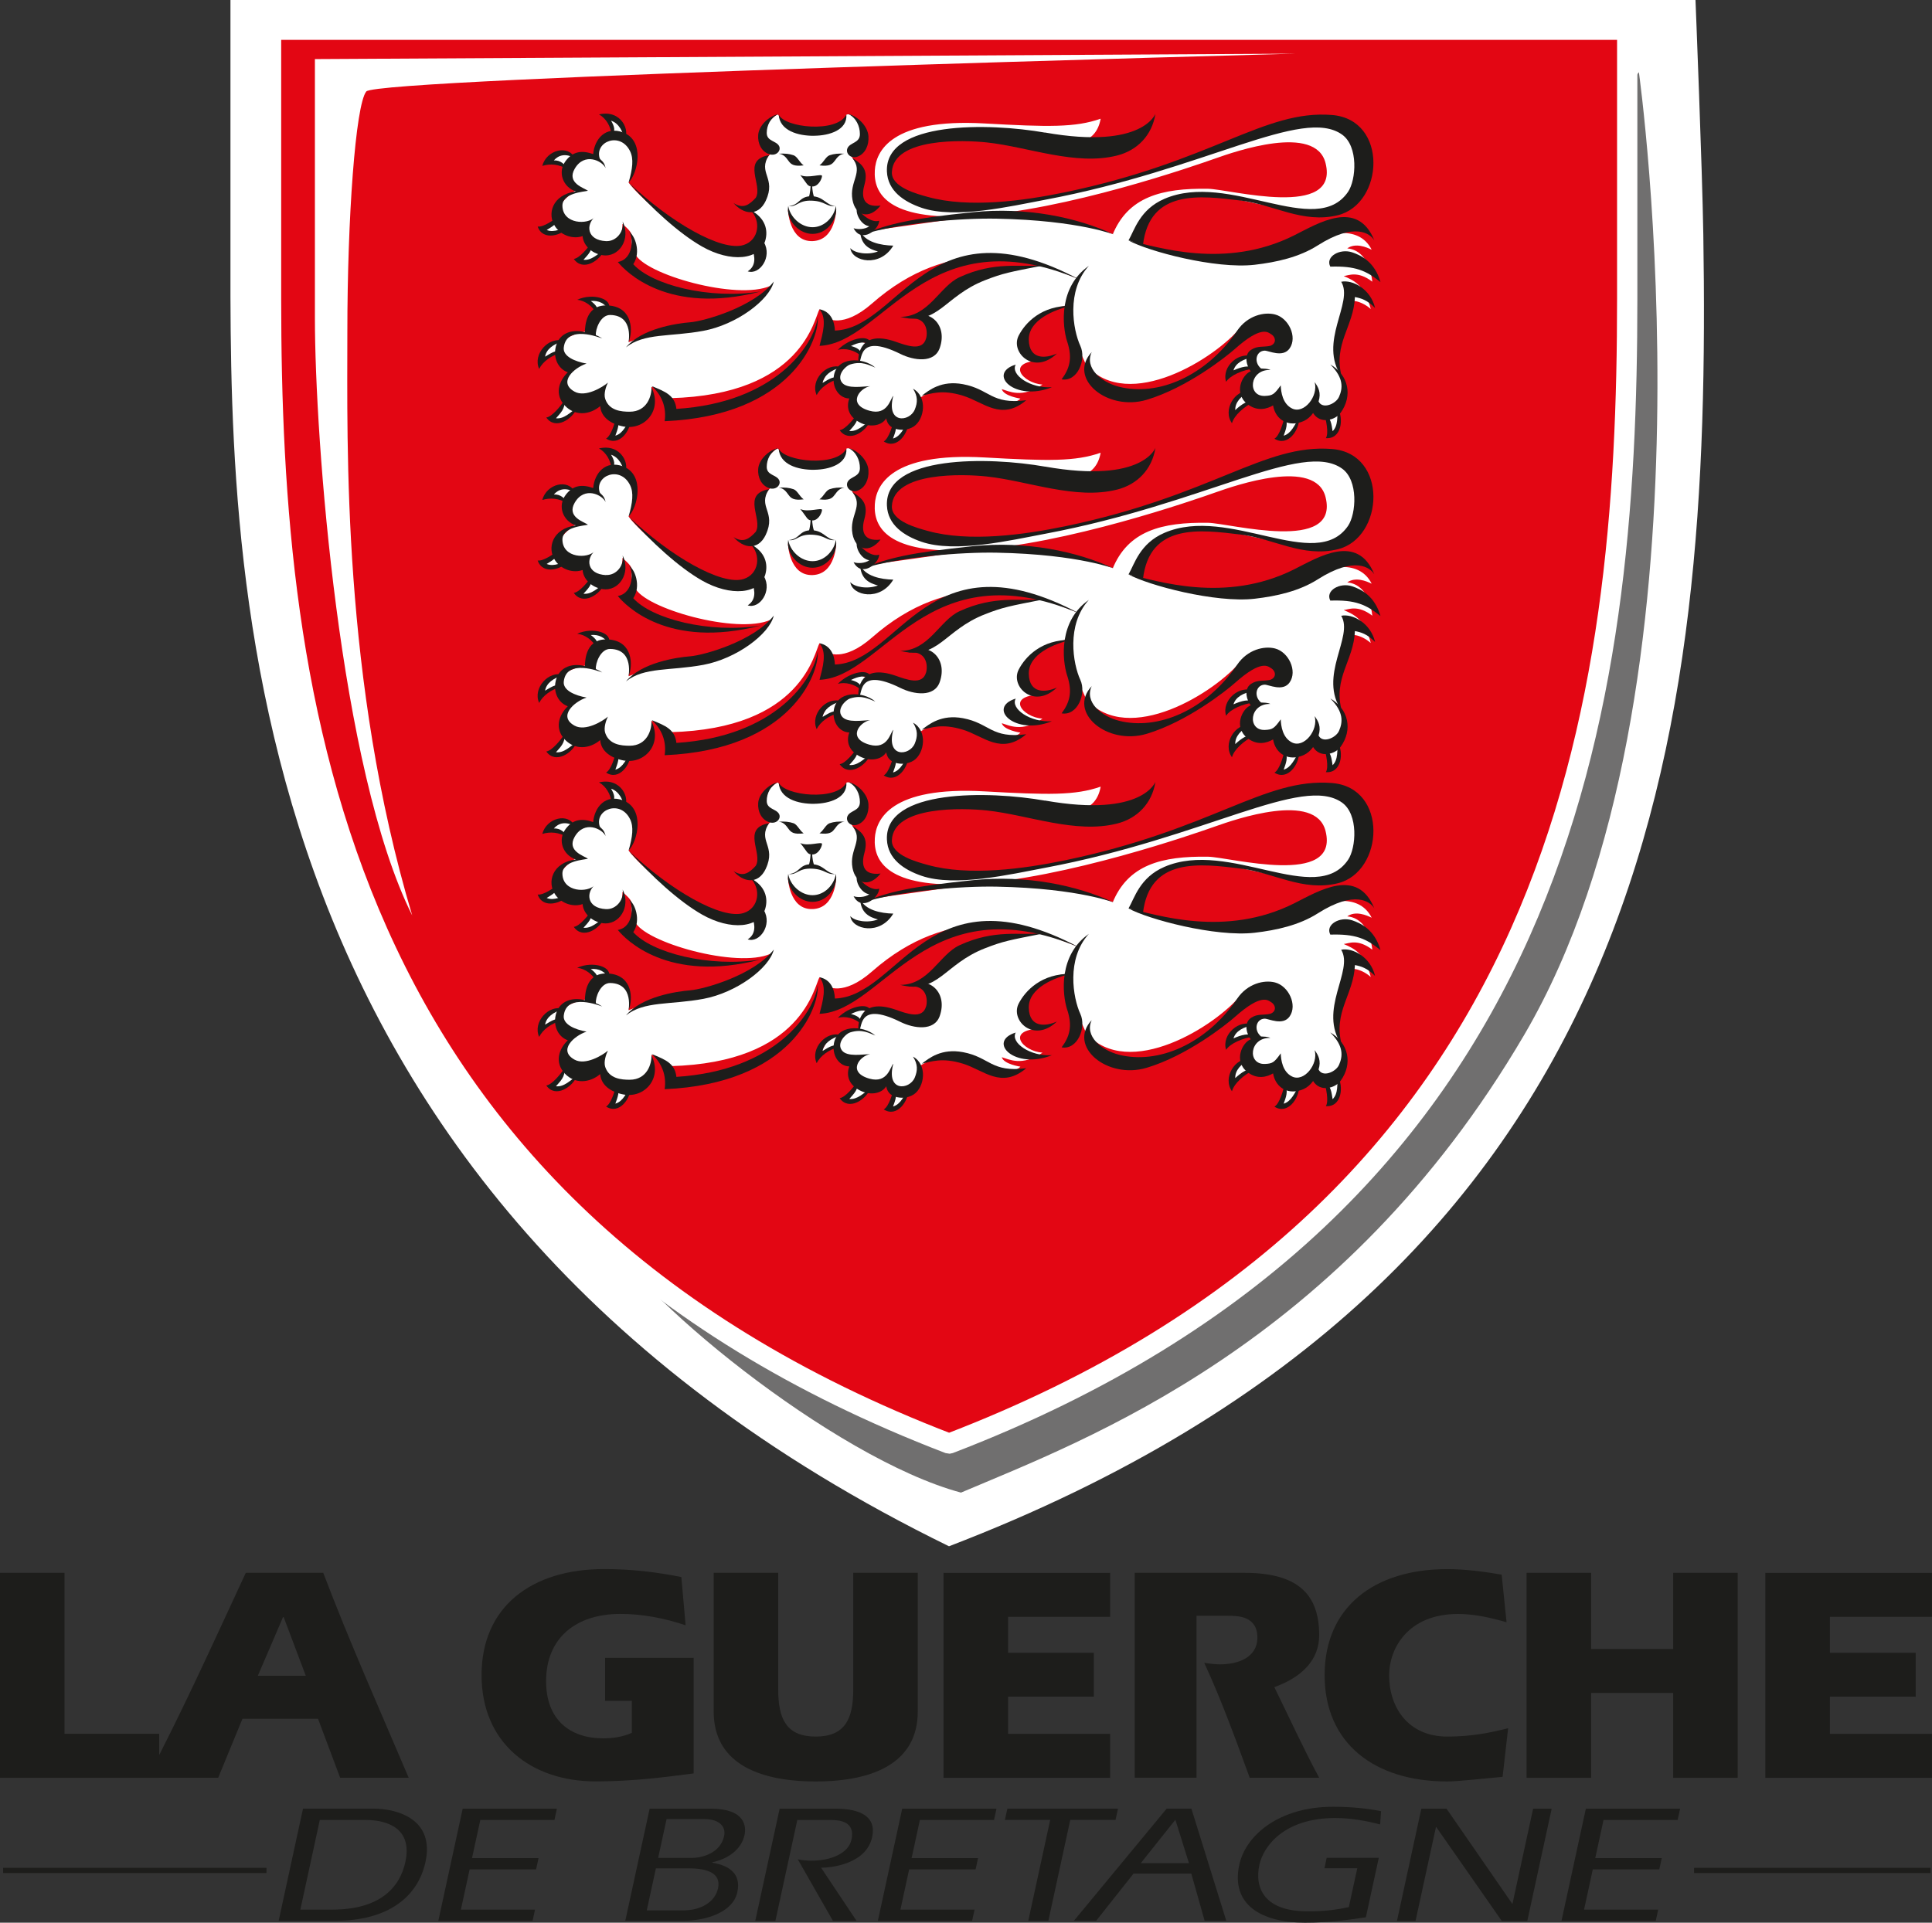 <svg xmlns="http://www.w3.org/2000/svg" version="1.1" xmlns:xlink="http://www.w3.org/1999/xlink" xmlns:svgjs="http://svgjs.dev/svgjs" width="370.38" height="368.69"><rect width="100%" height="100%" fill="#333333" stroke="none"/><svg id="SvgjsSvg1004" data-name="Calque 2" xmlns="http://www.w3.org/2000/svg" viewBox="0 0 370.38 368.69">
  <g id="SvgjsG1003" data-name="Calque 1">
    <path d="M181.93,296.51C41.18,227.68,44.18,104.86,44.18,45.01V0h280.86s1.3,32.27,1.5,45.01c1.5,95.05-8.66,199.34-144.61,251.5Z" style="fill: #fff;"></path>
    <g>
      <path d="M314.18,13.85s-47.47,61.71-81.89,121.05c-34.42,59.34-10.68,125.2-49.25,139.45-40.35-16.02-51.62-25.51-67.64-39.16,5.34,12.46,44.5,44.5,68.83,51.03,23.73-10.09,73.07-28.18,108-87.82,38.57-65.87,21.96-184.54,21.96-184.54Z" style="fill: #706f6f;"></path>
      <path d="M181.95,276.82C63.28,231.3,51.96,134.18,51.96,57.3V5.7h259.99v51.59c0,76.88-11.33,174-129.99,219.53Z" style="fill: #e30613; stroke: #fff; stroke-miterlimit: 1; stroke-width: 3.89px;"></path>
      <path d="M60.37,11.33l188.04-1.04s-176.12,4.66-178.19,7.25c-2.07,2.59-3.63,24.35-3.63,46.1s-1.04,66.82,12.43,111.89c-13.99-27.97-18.65-91.69-18.65-114.48V11.33Z" style="fill: #fff;"></path>
      <g>
        <path d="M164.6,44.52c.82.43,2.75-.82,2.75-.82,0,0-1.33-1.1-2.11-2.04-.99-1.2-.41-2.82-.41-4.8,0-3.11.45-4.13-1.65-6.91-.03-.47,2.55-2.07,2.48-2.68-1.36-6.31-3.39-5.29-3.39-5.29,0,0-.49,2.7-5.99,3.14-2.2.18-3.72.38-6.16-1.76-.62-.55-.68-1.13-.95-1.36-.23-.19-1.85,1.14-3.01,3.12-1.54,2.64,2.11,3.27,1.89,4.15-3.08,2.2-.35,5.96-1.45,9.04-1.1,3.08-3.3.88-1.32,3.52,1.98,2.64,1.87,5.12-5.06,6.38-4.84.88-17.6-10.12-19.71-13.21.97-1.33,2.77-9.01-2.29-9.01s-3.74,4.4-3.74,4.4c0,0-3.96-.44-5.28,1.1-1.32,1.54,1.76,4.62,1.76,4.62,0,0-4.4,2.64-4.18,5.28.22,2.64,5.06,1.76,5.06,1.76,0,0-.44,1.54,2.42,3.74,2.86,2.2,5.28-1.54,5.06-3.96,3.3,2.86.66,1.76,2.42,5.72,1.76,3.96,19.58,9.02,25.96,6.16-2.42,3.3-8.36,6.6-14.52,8.14-6.16,1.54-8.14.88-12.66,2.67.54-2.6.27-4.29-2.73-6.19-3.01-1.91-4.62,3.96-4.62,3.96,0,0-4.84.66-5.94,2.86-1.1,2.2,2.42,3.74,2.42,3.74,0,0-1.98,3.74-.66,5.94,1.32,2.2,5.72-.22,5.72-.22,0,0-.66,3.3,5.06,4.62,5.72,1.32,5.12-6.04,5.12-6.04,0,0-.09-.38,1.1.38,1.38.89,1.72,1.25,2.5,1.68,25.46-.65,27.58-15.37,28.61-17.03,3.01,1.42,1.39,1.66,1.39,1.66,0,0,3.06,2.15,8.69-2.79,14.92-13.11,29.84-9.26,39.74-4.58-4.24,6.64-.22,12.62,1.31,16.43,8.16,9.14,24.92-1.41,29.71-7.4,1.85-2.31,9,.09,7.9,2.51-1.1,2.42-2.17,1.74-4.31,1.62-2.13-.12.25,3.9-2.29,5.42-1.66,1,1.98,5.28,4.62,4.84,2.64-.44,2.42,3.3,4.4,2.86,1.98-.44,3.3-1.32,5.62-.61,2.32.71,1.42-1.15,4.06-4.23.24-.28.13-1.95-1.26-4-1.06-2.04.69-9.31,1.71-12.93.2-.71,2.37-.63,4.4,1.13-1.18-4.5-3.03-5.39-5.19-6.32.88-.07,2.63-1.09,5.48,1.08-.45-4.06-2.35-6.17-4.8-6.38,1.58-1.13,3.72-.23,4.68.26-2.61-5.22-9.53-2.66-10.71-2.08-7.97,3.87-13.25,3.44-20.51,3.44-18.48,0-19.22-11.9-54.48-6.46-4.01.62-9.62,1.17-12.41,2.1-.22.07-.66-.6-.22-.37Z" style="fill: #fff;"></path>
        <path d="M151.05,40.12s.17,6.33,4.79,6.11c4.4-.21,4.47-6.11,4.47-6.11,0,0-1.61,4.13-5.13,3.69-3.52-.44-4.13-3.69-4.13-3.69Z" style="fill: #e30613;"></path>
        <path d="M206.66,53.45s-3.66-1.54-6.83-2.5c-4.91.38-11.94.48-15.21,3.75-7.03,7.03-10.01,6.26-10.01,6.26,0,0,5.98-.99,4.55,5.59-.89,4.11-8.94-.89-10.48-.89s-3.83.44-3.88,3.68c-3.39.24-6.17,2.37-3.75,5,2.42,2.64,3.27.87,3.27.87,0,0-2.16,4.1,2.02,5.2,4.18,1.1,4.14-1.64,4.14-1.64,0,0,.54,3.16,3.18,2.5,2.71-.68,3.56-2.79,2.6-4.91,0,0,4.17-3.08,7.7-1.35,9.14,4.49,11.66,1.42,11.66,1.42,0,0-3.19-.46-3.57-1.81,1.35.38,3.85,1.83,7.8-.87-3.85-.29-7.17-4.38-.39-4.62-8.64-4.58,2.02-10.68,5.39-10.49.19-2.21,1.83-5.2,1.83-5.2Z" style="fill: #fff;"></path>
        <path d="M211,22.79c-1.69,9.33-15.78,1.97-22.17,2.13-7.04.18-18.7,1.06-18.48,7.44.22,6.38,10.78,8.8,21.12,7.26,10.34-1.54,28.23-5.38,40.77-10.88,12.54-5.5,27.68-8.76,28.66,2.14,1.47,16.31-20.94,7.03-28.52,6.54-10.25-.67-14.62,5.55-15.31,9.18-1.06-.59-2.29-.9-3.82-1.48,2.96-7.4,9.47-9.06,18.35-8.92,4.17.07,25.23,5.91,22.52-4.92-1.9-7.62-17.35-2.23-21.09-.91-3.74,1.32-28.75,10.09-47,11.06-15.9.85-18.59-4.39-18.32-8.77.22-3.6,3.03-10,21.02-8.99,12.27.69,17.42.79,22.25-.9Z" style="fill: #fff;"></path>
        <polygon points="238.24 75.53 236.92 76.58 236.36 79.28 239.42 76.92 238.24 75.53" style="fill: #fff;"></polygon>
        <polygon points="246.5 80.46 245.6 83.87 247.61 83.31 248.72 80.95 246.5 80.46" style="fill: #fff;"></polygon>
        <polygon points="254.42 80.12 255.18 83.24 256.71 81.3 256.43 79.42 254.42 80.12" style="fill: #fff;"></polygon>
        <polygon points="239.7 70.46 236.71 71.16 235.95 71.23 237.27 69.08 239.63 68.38 239.7 70.46" style="fill: #fff;"></polygon>
        <polygon points="164.68 67.63 162.5 66.25 164.7 65.38 166.51 66.01 164.68 67.63" style="fill: #fff;"></polygon>
        <polygon points="160.97 70.53 158.95 70.88 157.15 74.14 160 72.82 160.97 70.53" style="fill: #fff;"></polygon>
        <polygon points="164.16 79.9 163.05 81.78 162.15 82.54 163.81 83.17 166.38 81.08 164.16 79.9" style="fill: #fff;"></polygon>
        <polygon points="171.52 81.71 170.55 84.49 172.29 84.21 173.6 81.92 171.52 81.71" style="fill: #fff;"></polygon>
        <polygon points="118.33 80.95 117.36 83.73 118.61 83.8 119.85 82.62 120.41 81.5 118.33 80.95" style="fill: #fff;"></polygon>
        <polygon points="110.2 78.45 108.33 80.39 105.69 80.46 107.15 78.94 108.2 76.8 110.2 78.45" style="fill: #fff;"></polygon>
        <polygon points="106.8 67.69 105.76 67.83 103.75 69.21 104.44 67.27 106.52 65.54 107.01 66.16 106.8 67.69" style="fill: #fff;"></polygon>
        <polygon points="114.51 59.49 113.05 58.18 112.08 57.62 115.27 57.48 116.52 58.73 114.51 59.49" style="fill: #fff;"></polygon>
        <polygon points="113.05 47.48 111.04 49.91 113.19 50.05 115.13 48.59 113.05 47.48" style="fill: #fff;"></polygon>
        <polygon points="107.43 44.15 105.34 44.77 103.89 43.73 106.45 42.55 107.43 44.15" style="fill: #fff;"></polygon>
        <polygon points="108.19 31.86 105.21 31.1 106.73 29.64 109.16 29.43 109.58 30.05 108.19 31.86" style="fill: #fff;"></polygon>
        <polygon points="117.77 25.96 116.59 22.63 118.33 23.32 119.79 26.17 117.77 25.96" style="fill: #fff;"></polygon>
        <g>
          <path d="M200.33,25.43c-10.75-1.9-30.72-2.27-30.3,7.47.16,3.74,3.31,5.8,6.63,6.94,6.42,2.21,17-.27,23.78-1.55,30.72-5.79,49.25-17.9,56.85-12.48,3.15,2.25,2.71,8.67,1.14,10.98-6.18,9.06-22.8-4.02-35.21,1.34-4.74,2.05-5.72,5.99-6.87,7.96.83.17,2.43.95,2.76.95,1.24-10.85,11.01-9.52,18.77-8.58,6.23.75,11.86,4.46,18.59,2.81,8.84-2.17,9.74-18.35-1.12-19.22-13.04-1.05-22.83,8.94-51.23,14.83-7.83,1.62-18.37,3.07-26.25.88-1.98-.55-7.03-1.84-6.89-4.77.31-6.64,13.77-6.15,18.19-5.68,7.95.85,16.99,4.51,24.95,2.52,3.92-.98,6.72-3.88,7.38-7.97.04-.27-2.12,6.92-21.17,3.55Z" style="fill: #1d1d1b;"></path>
          <path d="M216.35,46.11c3.68,2.05,16.63,5.53,24.19,4.66,4.17-.48,8.55-1.46,12.08-3.71,7.18-4.55,10.09-2.23,10.85-.96-3.24-8-10.75-3.28-15.38-.96-13.25,6.63-26.33,2.16-31.74.97Z" style="fill: #1d1d1b;"></path>
          <g>
            <path d="M255.03,51.13c4.79-.15,6.84.73,9.62,2.96-1.11-3.89-3.75-5.14-5.42-5.7-2.37-.79-5.2.81-4.2,2.74Z" style="fill: #1d1d1b;"></path>
            <path d="M257.12,54.03c2.47,4.02-4.55,11.52.12,18.29-1.73-6.39,2.28-9.64,2.51-15.36,1.16.23,2.32.54,3.86,2.09-.85-3.63-4.32-5.47-6.49-5.02Z" style="fill: #1d1d1b;"></path>
          </g>
          <path d="M255.06,69.92c2.61,2.61,2.34,4.59,1.64,6.18-.59,1.35-3.16,2.46-3.92.88.53-1.69-.04-2.72-.75-3.71.75,2.7-2.04,6.19-4.33,5.06-1.81-.89-2.13-3.16-2.17-4.44-1.25,1.75-1.57,1.97-3.04,2.03-3.42.14-3-5.12,1.06-4.98-.57-.27-1.16-.23-1.8-.28-1.48-1.25-.93-3.37.69-3.42.77-.02,3.51,1.43,4.8-.44,1.52-2.19-.2-5.83-2.81-6.5-2.1-.54-5.28.22-7.23,3.08-6.02,8.83-15.27,12.67-22.69,10.78-3.38-.86-6.64-3.59-5.22-6.64-4.68,5.01,2.94,11.43,10.56,9.14,7.72-2.32,15.17-8.21,16.94-9.79,5.03-4.47,6.26-3.16,6.86-2.81.97.57,1.11,1.83-.15,2.26-1.37.29-2.4-.06-3.65.76-1.65,1.09-.63,3.52-.07,4.12-1.62.6-3.37,4.15-.65,6.28,1.94,1.51,3.79.92,4.93.26.47,2.83,3.04,4.27,5.87,3,.72-.33,1.33-.87,1.8-1.54,1.34,2.2,4.24,1.38,5.26-.02,2.4-3.28,1.52-7.29-1.92-9.27Z" style="fill: #1d1d1b;"></path>
          <path d="M240.43,70.67c-.85-.78-2.55-.28-3.96.35.41-1.38,1.83-2.2,3.89-2.55-2.69-1.27-6.23,1.77-5.31,4.74.85-1.27,3.18-2.27,5.38-2.55Z" style="fill: #1d1d1b;"></path>
          <path d="M240.45,77.02c-1.06-.46-2.5.55-3.64,1.61-.05-1.44,1.03-2.67,2.87-3.67-2.96-.34-5.33,3.68-3.5,6.2.39-1.48,2.28-3.17,4.27-4.15Z" style="fill: #1d1d1b;"></path>
          <path d="M246.09,83.55c.39-1.16.99-2.41.19-3.77-.26,1.22-.97,3.77-1.96,4.34,2.55,1.63,4.82-1.63,4.74-4.04-.85,1.35-1.49,3.04-2.97,3.47Z" style="fill: #1d1d1b;"></path>
          <path d="M255.47,82.68c-.2-1.2-.27-2.59-1.62-3.41.35,1.2.93,3.78.33,4.75,3.02.22,3.46-3.72,2.26-5.8-.11,1.59.14,3.39-.97,4.47Z" style="fill: #1d1d1b;"></path>
          <path d="M164.92,68.12c.39-.95-.68-1.48-1.78-1.77,1.41-.7,2.73-.99,3.8-.18.17-2.2-3.95-1.51-6.32.92,1.47-.41,3.23.11,4.3,1.04Z" style="fill: #1d1d1b;"></path>
          <path d="M160.96,72.63c-.94-.67-1.93-.01-3.26.79.24-1.42,1.55-2.41,3.55-3.01-2.83-.93-5.96,2.52-4.69,5.36.69-1.37,2.25-2.59,4.39-3.14Z" style="fill: #1d1d1b;"></path>
          <path d="M162.82,82.64c.8-.92,1.84-1.85,1.62-3.41-.71,1.03-2.34,3.11-3.47,3.26,1.73,2.48,5.07.33,5.93-1.92-1.3.92-2.54,2.25-4.07,2.07Z" style="fill: #1d1d1b;"></path>
          <path d="M171.2,84.09c.4-1.15,1-2.4.21-3.77-.27,1.22-.99,3.76-1.99,4.33,2.54,1.64,4.82-1.6,4.77-4.01-.86,1.34-1.5,3.04-2.99,3.45Z" style="fill: #1d1d1b;"></path>
          <path d="M114.27,60.02c.71-.74-.09-1.62-1.01-2.3,1.57-.14,2.68.49,3.39,1.63.96-1.99-2.91-3.27-6-1.87,1.52.15,2.97,1.28,3.62,2.53Z" style="fill: #1d1d1b;"></path>
          <path d="M107.76,67.6c-.94-.67-1.93-.01-3.26.79.24-1.42,1.55-2.41,3.55-3.01-2.83-.93-5.97,2.52-4.69,5.36.69-1.37,2.25-2.59,4.4-3.14Z" style="fill: #1d1d1b;"></path>
          <path d="M106.58,80.21c.8-.92,1.84-1.85,1.62-3.41-.71,1.03-2.34,3.11-3.47,3.26,1.73,2.48,5.07.33,5.93-1.92-1.3.92-2.54,2.25-4.07,2.07Z" style="fill: #1d1d1b;"></path>
          <path d="M117.97,83.54c.4-1.15,1-2.4.21-3.77-.27,1.22-.99,3.76-1.99,4.33,2.54,1.64,4.83-1.6,4.77-4.01-.86,1.34-1.5,3.04-2.99,3.45Z" style="fill: #1d1d1b;"></path>
          <path d="M117.2,25.66c.94-.41.53-1.54-.05-2.51,1.5.47,2.32,2.17,2.54,3.5,1.17-1.38-.48-5.72-4.86-4.71,1.34.72,2.25,2.32,2.37,3.73Z" style="fill: #1d1d1b;"></path>
          <path d="M108.99,32.59c-.76-1.12-1.51-1.88-2.81-1.83.89-1.02,2.25-1.44,4.06-.4-1.26-2.69-5.45-1.66-6.28,1.45,1.47-.44,3.16-.41,5.03.77Z" style="fill: #1d1d1b;"></path>
          <path d="M104.81,44.1c1.03-.65,2.28-1.26,2.51-2.82-.97.79-3.12,2.33-4.24,2.16.97,2.86,4.78,1.74,6.23-.18-1.5.52-3.06,1.44-4.49.85Z" style="fill: #1d1d1b;"></path>
          <path d="M111.85,49.82c.81-.91,1.85-1.84,1.64-3.4-.72,1.02-2.36,3.1-3.49,3.23,1.72,2.49,5.07.37,5.94-1.88-1.3.91-2.55,2.23-4.09,2.04Z" style="fill: #1d1d1b;"></path>
          <path d="M165.4,44.96c7.14-2.22,18.89-3.16,25.64-3.03,16.21.31,23.02,3.28,22.39,2.99-6.91-3.21-16.65-5.3-27.03-4.22-11.75,1.22-16.09,2.2-21.01,4.26h0Z" style="fill: #1d1d1b;"></path>
          <path d="M204.61,65.56c1.02,3.16.44,5.11-1.09,7.18,3.05.54,4.8-3.82,3.59-6.42-1.41-3.05-2.72-10.56,1.63-15.34-5.77,4.03-5.16,11.42-4.14,14.58Z" style="fill: #1d1d1b;"></path>
          <path d="M162.63,21.87c1.49.7,2.22,2.31,2.22,3.84,0,1.73-1.82,1.57-2.36,2.66-.48.97.58,2.21,2,1.63,1.33-.54,2.12-2.06,2-3.87-.13-1.99-2.12-3.87-3.85-4.27h0Z" style="fill: #1d1d1b;"></path>
          <path d="M149.21,21.87c-1.49.66-2.22,2.17-2.22,3.62,0,1.62,1.81,1.48,2.36,2.5.48.91-.58,2.08-2,1.54-1.33-.51-2.12-1.94-2-3.64.13-1.88,2.12-3.64,3.85-4.01h0Z" style="fill: #1d1d1b;"></path>
          <path d="M156.15,26.03c2.75-.03,6.33-1.05,6.11-4.07-1.78,3.62-11.95,2.53-12.98,0,.18,3.09,3.69,4.12,6.86,4.08Z" style="fill: #1d1d1b;"></path>
          <path d="M151.17,30.86c.48.67,1.03,1.09,2.9.85-.79-.54-1.2-1.68-1.94-1.94-.85-.29-1.69-.36-2.84-.3.96.11,1.4.73,1.88,1.39Z" style="fill: #1d1d1b;"></path>
          <path d="M160,30.86c-.48.67-1.03,1.09-2.9.85.79-.54,1.2-1.68,1.94-1.94.85-.29,1.7-.36,2.85-.3-.96.11-1.4.73-1.88,1.39Z" style="fill: #1d1d1b;"></path>
          <path d="M155.77,35.76c1.09,0,1.78-1.41,1.82-2,.04-.57-2.72.54-4.18-.2,1.44,1.77,1.28,2.2,2.37,2.2Z" style="fill: #1d1d1b;"></path>
          <path d="M155.65,38.48c2.66.12,2.72,1.21,4.48,1.03-1.76-.12-2.24-1.88-4.6-1.88s-2.18,1.69-4.3,1.88c1.57.24,1.75-1.15,4.42-1.03Z" style="fill: #1d1d1b;"></path>
          <path d="M146.81,38.47c2.06-4.39-1.64-5.3.62-8.72-5.35.96-1.13,5.75-2.54,8.17-1.21,1.32-2.38,2.23-4.26,1.02,1.82,2.12,4.68,2.72,6.19-.47Z" style="fill: #1d1d1b;"></path>
          <path d="M168.8,39.42c-3.31.41-3.72-1.66-3.1-3.9.81-2.92-.32-3.99-2.31-5.24,2.24,2.76-.63,4.47.04,8.06.57,3.05,3.2,3.83,5.38,1.08h0Z" style="fill: #1d1d1b;"></path>
          <path d="M116.17,46.24c-3.69-.18-3.86-3.17-2.14-4.62-1.35,1.54-6.14,1.38-6.21-2.14-.05-2.49,4.07-2.69,4.9-2.9-.69-.53-4.14-1.45-2.55-4.21,1.86-3.24,5.31-1.52,5.93-.14-.28-1.38-1.02-1.49-1.15-1.91-.93-3.19,3.97-5.12,5.84-1.33.72,1.46.48,3.38-.28,6,1.77-1.77,3.17-8-1.06-9.6-3.32-1.25-5.48,1.24-5.73,4.16-2.04-.73-3.82-.62-5.27,1.3-1.62,2.15-.53,5.03,1.93,5.86-4.55.62-5.59,4.43-3.89,6.82,1.2,1.68,3.46,2.37,5.2,1.74.11,1.66,1.6,3.3,3.79,3.66,3.2.52,5.52-3.1,3.89-6.45.32,1.82-1.14,3.85-3.2,3.76Z" style="fill: #1d1d1b;"></path>
          <path d="M134.58,47.27c5.45,3.1,11.08,2.67,12.15-1.21.54-1.96-.01-4.3-2.88-5.78,2.11,2.03,1.68,5.76-1.29,6.7-4.19,1.33-14.14-4.4-22.05-11.99,4.4,4.96,9.65,9.76,14.07,12.28Z" style="fill: #1d1d1b;"></path>
          <path d="M118.44,50.24c1.45,1.79,9.59,10.28,27.38,5.66-9.93,1.59-20.9-1.31-24.42-5.24,1.59-2.35.24-5.67-.83-6.21.83.76,1.03,5.24-2.14,5.79Z" style="fill: #1d1d1b;"></path>
          <path d="M124.88,74.27c.08,1.53-.77,4.68-4.17,4.68-1.6,0-3.91-.19-4.68-2.44-.35-1.02.19-2.5.51-3.14-.97.85-4.3,2.89-6.39,1.73-3.21-1.77-.16-4.56,2.3-5.38-2.26-.39-4.57-1.4-4.37-3.08.51-4.43,6.86-1.92,7.38-1.73-.21-.15-.71-.45-1.22-.64-.13-1.09.88-3.9,2.74-3.87,4.72.07,3.42,5.52,3.54,5.21.85-2.18.75-6.5-3.54-7-4.71-.55-4.8,3.92-4.86,5.08-2.67-.69-5.26.32-5.67,3.33-.26,1.92.68,3.76,2.4,4.37-1.75,1.69-2.57,4.3-.53,6.42,1.91,1.99,4.7,1.79,6.75.06.14,2.13,2.04,3.45,4.43,3.91,4.09.79,7.57-3.14,5.39-7.51Z" style="fill: #1d1d1b;"></path>
          <path d="M129.67,78.41c-.29-2.61-2.1-3.3-4.73-4.38,1.9,1.69,2.87,4.03,2.48,6.74,24.31-1.04,29.65-15.77,29.35-19.89-.77,5.32-8.05,16.32-27.1,17.53Z" style="fill: #1d1d1b;"></path>
          <path d="M160.06,63.4c-.07-1.78-.79-3.68-2.97-4.1,1.53,1.79.61,4.7.02,7.02,12.32-.49,20.58-25.1,49.79-12.73-29.1-15.49-34.25,9.33-46.84,9.8Z" style="fill: #1d1d1b;"></path>
          <path d="M134.84,63.44c6.34-1.18,12.67-5.89,13.5-9.45-3.78,4.89-13.37,7.6-16.02,7.81-2.65.21-9.33,1.21-12.31,4.81,3.46-2.78,8.49-1.99,14.83-3.17Z" style="fill: #1d1d1b;"></path>
          <path d="M171.25,47.1c-2.36-.04-5.48-.66-6.37-2.86.14,2.82,1.84,3.55,3.43,3.98-1.93.74-4.53.33-5.3-.65.31,2.64,5.73,3.77,8.24-.47Z" style="fill: #1d1d1b;"></path>
          <path d="M199.34,50.85c-3.66.48-8.59-.84-15.4,2.31-3.82,1.76-5.87,7.6-11.36,7.6,7.32,1.83,8.35-3.95,16.27-7.03,3.47-1.35,4.62-1.54,10.97-2.79.33-.07-.48-.1-.48-.1Z" style="fill: #1d1d1b;"></path>
          <path d="M177.53,64.91c-.7,2.53-3.75,1.34-5.85.61-6.76-2.34-7.26,2.52-7.12,4.04.96.09-.63-5.98,8.08-1.68,2.53,1.25,6.46,1.83,7.51-1.13,1.71-4.86-2.58-7.96-6.02-5.68,3.49-.44,3.79,2.45,3.41,3.84Z" style="fill: #1d1d1b;"></path>
          <path d="M175.04,74.55c.91,1.42.91,2.6.32,4.01-1,2.37-5.55,2.78-4.11-2.66-.56.5-1.04,3.85-4.57,2.86-4.27-1.19-1.98-4.3.13-4.71-1.41.04-4.42.59-5.4-.7-1.08-1.41.7-3.17,1.55-3.45,2.3-.74,3.67.15,4.85.59-2.38-2.06-7.55-2.15-7.98,1.79-.26,2.39,1.28,4.13,2.99,4.13-.67,1.81-.06,3.71,2.37,4.77,1.78.78,3.85.44,4.71-.96.09.61.4,1.33,1.14,1.74,1.23.67,2.96.6,4.14-.18,2.07-1.37,2.67-5.7-.13-7.23Z" style="fill: #1d1d1b;"></path>
          <path d="M184.61,75.88c4.04,1.25,7.32,4.91,12.13.87-6.74.87-6.98-2.12-12.13-3.08-4.14-.77-6.5,1.14-7.89,2.21,1.78-.38,3.85-1.25,7.89,0Z" style="fill: #1d1d1b;"></path>
          <path d="M194.72,69.91c-5.58,1.73-.19,7.22,6.94,4.34-4.15.28-8-2.41-6.94-4.34Z" style="fill: #1d1d1b;"></path>
          <path d="M205.41,58.65c-5.77-.1-8.86,3.27-10.11,5.68-1.69,3.25,2.89,7.7,7.32,3.46-2.12.96-5.29,1.25-5.39-2.6-.1-3.85,5-5.87,8.18-6.55Z" style="fill: #1d1d1b;"></path>
          <path d="M144.24,47.89c.48,1.24.76,3.1-.9,4.14,2.28.76,4.76-2.76,3.1-5.59-1.63-2.79-.62-.07-2.21,1.45Z" style="fill: #1d1d1b;"></path>
          <path d="M155.4,35.58s-.06,1.57-.36,2.24c-.3.67,1.15.36,1.03,0-.43-1.3-.36-2.36-.36-2.36l-.3.12Z" style="fill: #1d1d1b;"></path>
          <path d="M155.77,43.57c-2.32,0-4.33-2.01-4.66-4.08-.03.21-.06.42-.06.64,0,2.37,2.16,4.72,4.72,4.72s4.54-2.35,4.54-4.72c0-.22-.02-.43-.06-.64-.33,2.07-2.16,4.08-4.48,4.08Z" style="fill: #1d1d1b;"></path>
        </g>
        <path d="M164.33,39.67c.34,1.1,2.64,3.2,4.22,2.65-.07,1.79-3.4,4.4-4.91,1.44.69.27,2.18.25,3.01-.37-1.58-.21-2.8-2.49-2.32-3.72Z" style="fill: #1d1d1b;"></path>
      </g>
      <g>
        <path d="M164.6,108.56c.82.43,2.75-.82,2.75-.82,0,0-1.33-1.1-2.11-2.04-.99-1.2-.41-2.82-.41-4.8,0-3.11.45-4.13-1.65-6.91-.03-.47,2.55-2.07,2.48-2.68-1.36-6.31-3.39-5.29-3.39-5.29,0,0-.49,2.7-5.99,3.14-2.2.18-3.72.38-6.16-1.76-.62-.55-.68-1.13-.95-1.36-.23-.19-1.85,1.14-3.01,3.12-1.54,2.64,2.11,3.28,1.89,4.16-3.08,2.2-.35,5.96-1.45,9.04-1.1,3.08-3.3.88-1.32,3.52,1.98,2.64,1.87,5.12-5.06,6.38-4.84.88-17.6-10.12-19.71-13.21.97-1.33,2.77-9.01-2.29-9.01s-3.74,4.4-3.74,4.4c0,0-3.96-.44-5.28,1.1-1.32,1.54,1.76,4.62,1.76,4.62,0,0-4.4,2.64-4.18,5.28.22,2.64,5.06,1.76,5.06,1.76,0,0-.44,1.54,2.42,3.74,2.86,2.2,5.28-1.54,5.06-3.96,3.3,2.86.66,1.76,2.42,5.72,1.76,3.96,19.58,9.02,25.96,6.16-2.42,3.3-8.36,6.6-14.52,8.14-6.16,1.54-8.14.88-12.66,2.67.54-2.6.27-4.29-2.73-6.19-3.01-1.91-4.62,3.96-4.62,3.96,0,0-4.84.66-5.94,2.86-1.1,2.2,2.42,3.74,2.42,3.74,0,0-1.98,3.74-.66,5.94,1.32,2.2,5.72-.22,5.72-.22,0,0-.66,3.3,5.06,4.62,5.72,1.32,5.12-6.04,5.12-6.04,0,0-.09-.38,1.1.38,1.38.89,1.72,1.25,2.5,1.68,25.46-.65,27.58-15.37,28.61-17.03,3.01,1.42,1.39,1.66,1.39,1.66,0,0,3.06,2.15,8.69-2.79,14.92-13.12,29.84-9.26,39.74-4.58-4.24,6.64-.22,12.62,1.31,16.43,8.16,9.14,24.92-1.42,29.71-7.4,1.85-2.31,9,.09,7.9,2.51-1.1,2.42-2.17,1.74-4.31,1.62-2.13-.12.25,3.9-2.29,5.42-1.66,1,1.98,5.28,4.62,4.84,2.64-.44,2.42,3.3,4.4,2.86,1.98-.44,3.3-1.32,5.62-.61,2.32.71,1.42-1.15,4.06-4.23.24-.28.13-1.95-1.26-4-1.06-2.04.69-9.31,1.71-12.93.2-.71,2.37-.63,4.4,1.13-1.18-4.51-3.03-5.39-5.19-6.32.88-.07,2.63-1.09,5.48,1.08-.45-4.06-2.35-6.17-4.8-6.38,1.58-1.13,3.72-.23,4.68.25-2.61-5.22-9.53-2.66-10.71-2.08-7.97,3.87-13.25,3.44-20.51,3.44-18.48,0-19.22-11.9-54.48-6.46-4.01.62-9.62,1.17-12.41,2.1-.22.07-.66-.6-.22-.37Z" style="fill: #fff;"></path>
        <path d="M151.05,104.16s.17,6.33,4.79,6.11c4.4-.21,4.47-6.11,4.47-6.11,0,0-1.61,4.13-5.13,3.69-3.52-.44-4.13-3.69-4.13-3.69Z" style="fill: #e30613;"></path>
        <path d="M206.66,117.5s-3.66-1.54-6.83-2.5c-4.91.39-11.94.48-15.21,3.75-7.03,7.03-10.01,6.26-10.01,6.26,0,0,5.98-.99,4.55,5.59-.89,4.11-8.94-.89-10.48-.89s-3.83.44-3.88,3.68c-3.39.24-6.17,2.37-3.75,5.01,2.42,2.64,3.27.87,3.27.87,0,0-2.16,4.1,2.02,5.2s4.14-1.64,4.14-1.64c0,0,.54,3.16,3.18,2.5,2.71-.68,3.56-2.79,2.6-4.91,0,0,4.17-3.08,7.7-1.35,9.14,4.49,11.66,1.42,11.66,1.42,0,0-3.19-.46-3.57-1.81,1.35.39,3.85,1.83,7.8-.87-3.85-.29-7.17-4.38-.39-4.62-8.64-4.58,2.02-10.68,5.39-10.49.19-2.21,1.83-5.2,1.83-5.2Z" style="fill: #fff;"></path>
        <path d="M211,86.83c-1.69,9.33-15.78,1.97-22.17,2.13-7.04.18-18.7,1.06-18.48,7.44.22,6.38,10.78,8.8,21.12,7.26,10.34-1.54,28.23-5.38,40.77-10.88,12.54-5.5,27.68-8.76,28.66,2.14,1.47,16.31-20.94,7.03-28.52,6.54-10.25-.67-14.62,5.55-15.31,9.19-1.06-.59-2.29-.9-3.82-1.48,2.96-7.4,9.47-9.06,18.35-8.92,4.17.07,25.23,5.91,22.52-4.92-1.9-7.62-17.35-2.23-21.09-.91-3.74,1.32-28.75,10.09-47,11.06-15.9.84-18.59-4.39-18.32-8.77.22-3.6,3.03-10,21.02-8.99,12.27.69,17.42.79,22.25-.9Z" style="fill: #fff;"></path>
        <polygon points="238.24 139.58 236.92 140.62 236.36 143.33 239.42 140.97 238.24 139.58" style="fill: #fff;"></polygon>
        <polygon points="246.5 144.51 245.6 147.91 247.61 147.36 248.72 145 246.5 144.51" style="fill: #fff;"></polygon>
        <polygon points="254.42 144.16 255.18 147.29 256.71 145.34 256.43 143.47 254.42 144.16" style="fill: #fff;"></polygon>
        <polygon points="239.7 134.51 236.71 135.21 235.95 135.27 237.27 133.12 239.63 132.43 239.7 134.51" style="fill: #fff;"></polygon>
        <polygon points="164.68 131.67 162.5 130.29 164.7 129.43 166.51 130.06 164.68 131.67" style="fill: #fff;"></polygon>
        <polygon points="160.97 134.58 158.95 134.92 157.15 138.19 160 136.87 160.97 134.58" style="fill: #fff;"></polygon>
        <polygon points="164.16 143.95 163.05 145.82 162.15 146.59 163.81 147.21 166.38 145.13 164.16 143.95" style="fill: #fff;"></polygon>
        <polygon points="171.52 145.75 170.55 148.53 172.29 148.25 173.6 145.96 171.52 145.75" style="fill: #fff;"></polygon>
        <polygon points="118.33 145 117.36 147.77 118.61 147.84 119.85 146.66 120.41 145.55 118.33 145" style="fill: #fff;"></polygon>
        <polygon points="110.2 142.5 108.33 144.44 105.69 144.51 107.15 142.98 108.2 140.84 110.2 142.5" style="fill: #fff;"></polygon>
        <polygon points="106.8 131.73 105.76 131.87 103.75 133.26 104.44 131.32 106.52 129.58 107.01 130.21 106.8 131.73" style="fill: #fff;"></polygon>
        <polygon points="114.51 123.54 113.05 122.22 112.08 121.67 115.27 121.53 116.52 122.78 114.51 123.54" style="fill: #fff;"></polygon>
        <polygon points="113.05 111.53 111.04 113.96 113.19 114.1 115.13 112.64 113.05 111.53" style="fill: #fff;"></polygon>
        <polygon points="107.43 108.2 105.34 108.82 103.89 107.78 106.45 106.6 107.43 108.2" style="fill: #fff;"></polygon>
        <polygon points="108.19 95.91 105.21 95.14 106.73 93.68 109.16 93.48 109.58 94.1 108.19 95.91" style="fill: #fff;"></polygon>
        <polygon points="117.77 90 116.59 86.67 118.33 87.37 119.79 90.21 117.77 90" style="fill: #fff;"></polygon>
        <g>
          <path d="M200.33,89.48c-10.75-1.9-30.72-2.27-30.3,7.47.16,3.74,3.31,5.8,6.63,6.94,6.42,2.21,17-.27,23.78-1.55,30.72-5.79,49.25-17.9,56.85-12.48,3.15,2.25,2.71,8.67,1.14,10.98-6.18,9.06-22.8-4.02-35.21,1.34-4.74,2.05-5.72,5.99-6.87,7.96.83.17,2.43.95,2.76.95,1.24-10.85,11.01-9.52,18.77-8.58,6.23.75,11.86,4.46,18.59,2.81,8.84-2.17,9.74-18.35-1.12-19.22-13.04-1.05-22.83,8.94-51.23,14.83-7.83,1.62-18.37,3.07-26.25.88-1.98-.55-7.03-1.84-6.89-4.77.31-6.64,13.77-6.15,18.19-5.67,7.95.85,16.99,4.51,24.95,2.52,3.92-.98,6.72-3.88,7.38-7.97.04-.27-2.12,6.92-21.17,3.55Z" style="fill: #1d1d1b;"></path>
          <path d="M216.35,110.15c3.68,2.05,16.63,5.53,24.19,4.66,4.17-.48,8.55-1.46,12.08-3.71,7.18-4.55,10.09-2.23,10.85-.96-3.24-8-10.75-3.28-15.38-.96-13.25,6.63-26.33,2.16-31.74.97Z" style="fill: #1d1d1b;"></path>
          <g>
            <path d="M255.03,115.17c4.79-.16,6.84.73,9.62,2.96-1.11-3.89-3.75-5.14-5.42-5.7-2.37-.79-5.2.81-4.2,2.74Z" style="fill: #1d1d1b;"></path>
            <path d="M257.12,118.08c2.47,4.02-4.55,11.52.12,18.29-1.73-6.39,2.28-9.64,2.51-15.36,1.16.23,2.32.54,3.86,2.09-.85-3.63-4.32-5.47-6.49-5.02Z" style="fill: #1d1d1b;"></path>
          </g>
          <path d="M255.06,133.97c2.61,2.61,2.34,4.59,1.64,6.18-.59,1.35-3.16,2.46-3.92.88.53-1.69-.04-2.72-.75-3.71.75,2.7-2.04,6.19-4.33,5.06-1.81-.89-2.13-3.16-2.17-4.44-1.25,1.75-1.57,1.97-3.04,2.03-3.42.14-3-5.12,1.06-4.98-.57-.28-1.16-.23-1.8-.28-1.48-1.25-.93-3.37.69-3.42.77-.02,3.51,1.43,4.8-.44,1.52-2.19-.2-5.83-2.81-6.5-2.1-.54-5.28.22-7.23,3.08-6.02,8.83-15.27,12.67-22.69,10.78-3.38-.86-6.64-3.59-5.22-6.64-4.68,5.01,2.94,11.43,10.56,9.14,7.72-2.32,15.17-8.21,16.94-9.79,5.03-4.47,6.26-3.16,6.86-2.81.97.57,1.11,1.83-.15,2.26-1.37.29-2.4-.06-3.65.76-1.65,1.09-.63,3.52-.07,4.12-1.62.6-3.37,4.15-.65,6.28,1.94,1.51,3.79.92,4.93.26.47,2.83,3.04,4.27,5.87,3,.72-.33,1.33-.87,1.8-1.54,1.34,2.2,4.24,1.38,5.26-.02,2.4-3.28,1.52-7.29-1.92-9.27Z" style="fill: #1d1d1b;"></path>
          <path d="M240.43,134.71c-.85-.78-2.55-.28-3.96.35.41-1.38,1.83-2.2,3.89-2.55-2.69-1.27-6.23,1.77-5.31,4.74.85-1.28,3.18-2.27,5.38-2.55Z" style="fill: #1d1d1b;"></path>
          <path d="M240.45,141.07c-1.06-.46-2.5.55-3.64,1.61-.05-1.44,1.03-2.67,2.87-3.67-2.96-.34-5.33,3.68-3.5,6.2.39-1.48,2.28-3.17,4.27-4.15Z" style="fill: #1d1d1b;"></path>
          <path d="M246.09,147.6c.39-1.16.99-2.41.19-3.77-.26,1.22-.97,3.77-1.96,4.33,2.55,1.63,4.82-1.63,4.74-4.04-.85,1.35-1.49,3.04-2.97,3.47Z" style="fill: #1d1d1b;"></path>
          <path d="M255.47,146.73c-.2-1.2-.27-2.59-1.62-3.41.35,1.2.93,3.78.33,4.75,3.02.22,3.46-3.72,2.26-5.8-.11,1.59.14,3.39-.97,4.47Z" style="fill: #1d1d1b;"></path>
          <path d="M164.92,132.16c.39-.95-.68-1.48-1.78-1.77,1.41-.7,2.73-.99,3.8-.18.17-2.2-3.95-1.51-6.32.92,1.47-.41,3.23.11,4.3,1.04Z" style="fill: #1d1d1b;"></path>
          <path d="M160.96,136.68c-.94-.67-1.93-.01-3.26.79.24-1.42,1.55-2.41,3.55-3.01-2.83-.93-5.96,2.52-4.69,5.36.69-1.37,2.25-2.59,4.39-3.14Z" style="fill: #1d1d1b;"></path>
          <path d="M162.82,146.69c.8-.92,1.84-1.85,1.62-3.41-.71,1.03-2.34,3.11-3.47,3.26,1.73,2.48,5.07.33,5.93-1.92-1.3.92-2.54,2.25-4.07,2.07Z" style="fill: #1d1d1b;"></path>
          <path d="M171.2,148.14c.4-1.15,1-2.4.21-3.77-.27,1.22-.99,3.76-1.99,4.32,2.54,1.64,4.82-1.6,4.77-4.01-.86,1.34-1.5,3.04-2.99,3.45Z" style="fill: #1d1d1b;"></path>
          <path d="M114.27,124.07c.71-.74-.09-1.62-1.01-2.3,1.57-.14,2.68.49,3.39,1.63.96-1.99-2.91-3.27-6-1.87,1.52.15,2.97,1.28,3.62,2.53Z" style="fill: #1d1d1b;"></path>
          <path d="M107.76,131.65c-.94-.67-1.93-.01-3.26.79.24-1.42,1.55-2.41,3.55-3.01-2.83-.93-5.97,2.52-4.69,5.36.69-1.37,2.25-2.59,4.4-3.14Z" style="fill: #1d1d1b;"></path>
          <path d="M106.58,144.25c.8-.92,1.84-1.85,1.62-3.41-.71,1.03-2.34,3.11-3.47,3.26,1.73,2.48,5.07.33,5.93-1.92-1.3.92-2.54,2.25-4.07,2.07Z" style="fill: #1d1d1b;"></path>
          <path d="M117.97,147.59c.4-1.15,1-2.4.21-3.77-.27,1.22-.99,3.76-1.99,4.33,2.54,1.64,4.83-1.6,4.77-4.01-.86,1.34-1.5,3.04-2.99,3.45Z" style="fill: #1d1d1b;"></path>
          <path d="M117.2,89.71c.94-.41.53-1.54-.05-2.51,1.5.47,2.32,2.17,2.54,3.5,1.17-1.38-.48-5.72-4.86-4.71,1.34.72,2.25,2.32,2.37,3.73Z" style="fill: #1d1d1b;"></path>
          <path d="M108.99,96.64c-.76-1.12-1.51-1.88-2.81-1.82.89-1.02,2.25-1.44,4.06-.4-1.26-2.7-5.45-1.66-6.28,1.45,1.47-.44,3.16-.41,5.03.77Z" style="fill: #1d1d1b;"></path>
          <path d="M104.81,108.14c1.03-.66,2.28-1.26,2.51-2.82-.97.79-3.12,2.33-4.24,2.16.97,2.86,4.78,1.74,6.23-.18-1.5.52-3.06,1.45-4.49.85Z" style="fill: #1d1d1b;"></path>
          <path d="M111.85,113.86c.81-.91,1.85-1.84,1.64-3.4-.72,1.02-2.36,3.1-3.49,3.23,1.72,2.49,5.07.37,5.94-1.88-1.3.91-2.55,2.23-4.09,2.04Z" style="fill: #1d1d1b;"></path>
          <path d="M165.4,109.01c7.14-2.22,18.89-3.16,25.64-3.03,16.21.31,23.02,3.28,22.39,2.99-6.91-3.21-16.65-5.3-27.03-4.22-11.75,1.22-16.09,2.2-21.01,4.26h0Z" style="fill: #1d1d1b;"></path>
          <path d="M204.61,129.61c1.02,3.16.44,5.11-1.09,7.18,3.05.54,4.8-3.82,3.59-6.42-1.41-3.05-2.72-10.56,1.63-15.34-5.77,4.03-5.16,11.42-4.14,14.58Z" style="fill: #1d1d1b;"></path>
          <path d="M162.63,85.91c1.49.7,2.22,2.31,2.22,3.85,0,1.73-1.82,1.57-2.36,2.66-.48.97.58,2.21,2,1.63,1.33-.54,2.12-2.06,2-3.87-.13-1.99-2.12-3.87-3.85-4.27h0Z" style="fill: #1d1d1b;"></path>
          <path d="M149.21,85.91c-1.49.66-2.22,2.17-2.22,3.62,0,1.62,1.81,1.48,2.36,2.5.48.91-.58,2.08-2,1.54-1.33-.51-2.12-1.94-2-3.64.13-1.88,2.12-3.64,3.85-4.02h0Z" style="fill: #1d1d1b;"></path>
          <path d="M156.15,90.08c2.75-.03,6.33-1.05,6.11-4.07-1.78,3.62-11.95,2.53-12.98,0,.18,3.09,3.69,4.12,6.86,4.08Z" style="fill: #1d1d1b;"></path>
          <path d="M151.17,94.9c.48.67,1.03,1.09,2.9.85-.79-.54-1.2-1.68-1.94-1.94-.85-.29-1.69-.36-2.84-.3.96.11,1.4.74,1.88,1.39Z" style="fill: #1d1d1b;"></path>
          <path d="M160,94.9c-.48.67-1.03,1.09-2.9.85.79-.54,1.2-1.68,1.94-1.94.85-.29,1.7-.36,2.85-.3-.96.11-1.4.74-1.88,1.39Z" style="fill: #1d1d1b;"></path>
          <path d="M155.77,99.8c1.09,0,1.78-1.41,1.82-2,.04-.57-2.72.54-4.18-.2,1.44,1.77,1.28,2.2,2.37,2.2Z" style="fill: #1d1d1b;"></path>
          <path d="M155.65,102.53c2.66.12,2.72,1.21,4.48,1.03-1.76-.12-2.24-1.88-4.6-1.88s-2.18,1.69-4.3,1.88c1.57.24,1.75-1.15,4.42-1.03Z" style="fill: #1d1d1b;"></path>
          <path d="M146.81,102.52c2.06-4.39-1.64-5.3.62-8.72-5.35.96-1.13,5.75-2.54,8.17-1.21,1.32-2.38,2.23-4.26,1.02,1.82,2.12,4.68,2.72,6.19-.47Z" style="fill: #1d1d1b;"></path>
          <path d="M168.8,103.47c-3.31.41-3.72-1.66-3.1-3.9.81-2.92-.32-3.99-2.31-5.24,2.24,2.76-.63,4.47.04,8.06.57,3.04,3.2,3.83,5.38,1.08h0Z" style="fill: #1d1d1b;"></path>
          <path d="M116.17,110.28c-3.69-.18-3.86-3.17-2.14-4.62-1.35,1.54-6.14,1.38-6.21-2.14-.05-2.49,4.07-2.69,4.9-2.9-.69-.53-4.14-1.45-2.55-4.21,1.86-3.24,5.31-1.52,5.93-.14-.28-1.38-1.02-1.49-1.15-1.91-.93-3.19,3.97-5.12,5.84-1.33.72,1.46.48,3.38-.28,6,1.77-1.77,3.17-8-1.06-9.6-3.32-1.25-5.48,1.24-5.73,4.16-2.04-.73-3.82-.62-5.27,1.3-1.62,2.15-.53,5.03,1.93,5.86-4.55.62-5.59,4.43-3.89,6.82,1.2,1.68,3.46,2.37,5.2,1.73.11,1.66,1.6,3.3,3.79,3.66,3.2.52,5.52-3.1,3.89-6.45.32,1.82-1.14,3.85-3.2,3.75Z" style="fill: #1d1d1b;"></path>
          <path d="M134.58,111.32c5.45,3.1,11.08,2.67,12.15-1.21.54-1.96-.01-4.3-2.88-5.78,2.11,2.03,1.68,5.76-1.29,6.7-4.19,1.33-14.14-4.4-22.05-11.99,4.4,4.96,9.65,9.76,14.07,12.28Z" style="fill: #1d1d1b;"></path>
          <path d="M118.44,114.29c1.45,1.79,9.59,10.28,27.38,5.66-9.93,1.59-20.9-1.31-24.42-5.24,1.59-2.35.24-5.67-.83-6.21.83.76,1.03,5.24-2.14,5.79Z" style="fill: #1d1d1b;"></path>
          <path d="M124.88,138.32c.08,1.53-.77,4.68-4.17,4.68-1.6,0-3.91-.19-4.68-2.44-.35-1.02.19-2.5.51-3.14-.97.85-4.3,2.89-6.39,1.73-3.21-1.77-.16-4.56,2.3-5.39-2.26-.39-4.57-1.4-4.37-3.08.51-4.43,6.86-1.92,7.38-1.73-.21-.15-.71-.45-1.22-.64-.13-1.09.88-3.9,2.74-3.87,4.72.07,3.42,5.52,3.54,5.21.85-2.18.75-6.5-3.54-7-4.71-.55-4.8,3.92-4.86,5.08-2.67-.69-5.26.32-5.67,3.33-.26,1.92.68,3.75,2.4,4.37-1.75,1.69-2.57,4.3-.53,6.42,1.91,1.99,4.7,1.79,6.75.06.14,2.13,2.04,3.45,4.43,3.91,4.09.79,7.57-3.14,5.39-7.5Z" style="fill: #1d1d1b;"></path>
          <path d="M129.67,142.46c-.29-2.61-2.1-3.3-4.73-4.38,1.9,1.69,2.87,4.03,2.48,6.74,24.31-1.04,29.65-15.77,29.35-19.89-.77,5.32-8.05,16.32-27.1,17.53Z" style="fill: #1d1d1b;"></path>
          <path d="M160.06,127.44c-.07-1.78-.79-3.68-2.97-4.1,1.53,1.79.61,4.7.02,7.02,12.32-.49,20.58-25.1,49.79-12.73-29.1-15.49-34.25,9.33-46.84,9.8Z" style="fill: #1d1d1b;"></path>
          <path d="M134.84,127.49c6.34-1.18,12.67-5.89,13.5-9.45-3.78,4.89-13.37,7.6-16.02,7.81-2.65.21-9.33,1.21-12.31,4.81,3.46-2.78,8.49-1.99,14.83-3.17Z" style="fill: #1d1d1b;"></path>
          <path d="M171.25,111.15c-2.36-.04-5.48-.66-6.37-2.86.14,2.82,1.84,3.55,3.43,3.98-1.93.74-4.53.33-5.3-.65.31,2.64,5.73,3.77,8.24-.47Z" style="fill: #1d1d1b;"></path>
          <path d="M199.34,114.9c-3.66.48-8.59-.83-15.4,2.31-3.82,1.76-5.87,7.6-11.36,7.6,7.32,1.83,8.35-3.95,16.27-7.03,3.47-1.35,4.62-1.54,10.97-2.79.33-.07-.48-.1-.48-.1Z" style="fill: #1d1d1b;"></path>
          <path d="M177.53,128.96c-.7,2.53-3.75,1.34-5.85.61-6.76-2.34-7.26,2.52-7.12,4.04.96.09-.63-5.98,8.08-1.68,2.53,1.25,6.46,1.83,7.51-1.13,1.71-4.86-2.58-7.96-6.02-5.68,3.49-.44,3.79,2.45,3.41,3.84Z" style="fill: #1d1d1b;"></path>
          <path d="M175.04,138.59c.91,1.42.91,2.6.32,4.01-1,2.37-5.55,2.78-4.11-2.66-.56.5-1.04,3.85-4.57,2.86-4.27-1.2-1.98-4.3.13-4.71-1.41.04-4.42.59-5.4-.7-1.08-1.41.7-3.17,1.55-3.45,2.3-.74,3.67.15,4.85.59-2.38-2.06-7.55-2.15-7.98,1.79-.26,2.39,1.28,4.13,2.99,4.13-.67,1.81-.06,3.71,2.37,4.77,1.78.78,3.85.44,4.71-.96.09.61.4,1.33,1.14,1.74,1.23.68,2.96.6,4.14-.18,2.07-1.37,2.67-5.7-.13-7.23Z" style="fill: #1d1d1b;"></path>
          <path d="M184.61,139.93c4.04,1.25,7.32,4.91,12.13.87-6.74.87-6.98-2.12-12.13-3.08-4.14-.77-6.5,1.14-7.89,2.21,1.78-.38,3.85-1.25,7.89,0Z" style="fill: #1d1d1b;"></path>
          <path d="M194.72,133.96c-5.58,1.73-.19,7.22,6.94,4.34-4.15.28-8-2.41-6.94-4.34Z" style="fill: #1d1d1b;"></path>
          <path d="M205.41,122.7c-5.77-.1-8.86,3.27-10.11,5.68-1.69,3.25,2.89,7.7,7.32,3.46-2.12.96-5.29,1.25-5.39-2.6-.1-3.85,5-5.87,8.18-6.54Z" style="fill: #1d1d1b;"></path>
          <path d="M144.24,111.94c.48,1.24.76,3.1-.9,4.14,2.28.76,4.76-2.76,3.1-5.59-1.63-2.79-.62-.07-2.21,1.45Z" style="fill: #1d1d1b;"></path>
          <path d="M155.4,99.62s-.06,1.57-.36,2.24c-.3.67,1.15.36,1.03,0-.43-1.3-.36-2.36-.36-2.36l-.3.12Z" style="fill: #1d1d1b;"></path>
          <path d="M155.77,107.61c-2.32,0-4.33-2.01-4.66-4.09-.03.21-.06.42-.06.63,0,2.37,2.16,4.72,4.72,4.72s4.54-2.35,4.54-4.72c0-.22-.02-.43-.06-.63-.33,2.07-2.16,4.09-4.48,4.09Z" style="fill: #1d1d1b;"></path>
        </g>
        <path d="M164.33,103.71c.34,1.1,2.64,3.2,4.22,2.65-.07,1.79-3.4,4.4-4.91,1.44.69.28,2.18.25,3.01-.37-1.58-.21-2.8-2.49-2.32-3.72Z" style="fill: #1d1d1b;"></path>
      </g>
      <g>
        <path d="M164.6,172.61c.82.43,2.75-.82,2.75-.82,0,0-1.33-1.1-2.11-2.04-.99-1.2-.41-2.82-.41-4.8,0-3.11.45-4.13-1.65-6.91-.03-.47,2.55-2.07,2.48-2.68-1.36-6.31-3.39-5.29-3.39-5.29,0,0-.49,2.7-5.99,3.14-2.2.18-3.72.38-6.16-1.76-.62-.55-.68-1.13-.95-1.36-.23-.19-1.85,1.14-3.01,3.12-1.54,2.64,2.11,3.27,1.89,4.15-3.08,2.2-.35,5.96-1.45,9.04-1.1,3.08-3.3.88-1.32,3.52,1.98,2.64,1.87,5.12-5.06,6.38-4.84.88-17.6-10.12-19.71-13.21.97-1.33,2.77-9.01-2.29-9.01s-3.74,4.4-3.74,4.4c0,0-3.96-.44-5.28,1.1-1.32,1.54,1.76,4.62,1.76,4.62,0,0-4.4,2.64-4.18,5.28.22,2.64,5.06,1.76,5.06,1.76,0,0-.44,1.54,2.42,3.74,2.86,2.2,5.28-1.54,5.06-3.96,3.3,2.86.66,1.76,2.42,5.72,1.76,3.96,19.58,9.02,25.96,6.16-2.42,3.3-8.36,6.6-14.52,8.14-6.16,1.54-8.14.88-12.66,2.67.54-2.61.27-4.29-2.73-6.19-3.01-1.91-4.62,3.96-4.62,3.96,0,0-4.84.66-5.94,2.86-1.1,2.2,2.42,3.74,2.42,3.74,0,0-1.98,3.74-.66,5.94,1.32,2.2,5.72-.22,5.72-.22,0,0-.66,3.3,5.06,4.62,5.72,1.32,5.12-6.04,5.12-6.04,0,0-.09-.38,1.1.38,1.38.89,1.72,1.25,2.5,1.68,25.46-.65,27.58-15.37,28.61-17.03,3.01,1.42,1.39,1.66,1.39,1.66,0,0,3.06,2.16,8.69-2.79,14.92-13.12,29.84-9.26,39.74-4.58-4.24,6.64-.22,12.62,1.31,16.43,8.16,9.14,24.92-1.42,29.71-7.4,1.85-2.31,9,.09,7.9,2.51-1.1,2.42-2.17,1.74-4.31,1.62-2.13-.12.25,3.89-2.29,5.42-1.66,1,1.98,5.28,4.62,4.84,2.64-.44,2.42,3.3,4.4,2.86,1.98-.44,3.3-1.32,5.62-.61,2.32.71,1.42-1.15,4.06-4.23.24-.28.13-1.95-1.26-4-1.06-2.04.69-9.31,1.71-12.93.2-.71,2.37-.63,4.4,1.13-1.18-4.5-3.03-5.39-5.19-6.32.88-.07,2.63-1.09,5.48,1.08-.45-4.06-2.35-6.17-4.8-6.38,1.58-1.13,3.72-.22,4.68.26-2.61-5.22-9.53-2.66-10.71-2.08-7.97,3.87-13.25,3.45-20.51,3.45-18.48,0-19.22-11.9-54.48-6.46-4.01.62-9.62,1.17-12.41,2.1-.22.07-.66-.6-.22-.37Z" style="fill: #fff;"></path>
        <path d="M151.05,168.21s.17,6.33,4.79,6.11c4.4-.21,4.47-6.11,4.47-6.11,0,0-1.61,4.12-5.13,3.69-3.52-.44-4.13-3.69-4.13-3.69Z" style="fill: #e30613;"></path>
        <path d="M206.66,181.55s-3.66-1.54-6.83-2.5c-4.91.38-11.94.48-15.21,3.75-7.03,7.03-10.01,6.26-10.01,6.26,0,0,5.98-.99,4.55,5.59-.89,4.11-8.94-.89-10.48-.89s-3.83.45-3.88,3.68c-3.39.24-6.17,2.37-3.75,5.01,2.42,2.64,3.27.87,3.27.87,0,0-2.16,4.1,2.02,5.2s4.14-1.64,4.14-1.64c0,0,.54,3.16,3.18,2.5,2.71-.68,3.56-2.79,2.6-4.91,0,0,4.17-3.08,7.7-1.35,9.14,4.49,11.66,1.42,11.66,1.42,0,0-3.19-.46-3.57-1.81,1.35.38,3.85,1.83,7.8-.87-3.85-.29-7.17-4.38-.39-4.62-8.64-4.58,2.02-10.68,5.39-10.49.19-2.21,1.83-5.2,1.83-5.2Z" style="fill: #fff;"></path>
        <path d="M211,150.88c-1.69,9.33-15.78,1.97-22.17,2.13-7.04.18-18.7,1.06-18.48,7.44.22,6.38,10.78,8.8,21.12,7.26,10.34-1.54,28.23-5.38,40.77-10.88,12.54-5.5,27.68-8.76,28.66,2.13,1.47,16.31-20.94,7.04-28.52,6.54-10.25-.67-14.62,5.55-15.31,9.18-1.06-.59-2.29-.9-3.82-1.48,2.96-7.4,9.47-9.06,18.35-8.92,4.17.07,25.23,5.91,22.52-4.92-1.9-7.62-17.35-2.23-21.09-.91-3.74,1.32-28.75,10.09-47,11.06-15.9.84-18.59-4.39-18.32-8.77.22-3.6,3.03-10,21.02-8.99,12.27.69,17.42.79,22.25-.9Z" style="fill: #fff;"></path>
        <polygon points="238.24 203.63 236.92 204.67 236.36 207.37 239.42 205.01 238.24 203.63" style="fill: #fff;"></polygon>
        <polygon points="246.5 208.56 245.6 211.96 247.61 211.4 248.72 209.04 246.5 208.56" style="fill: #fff;"></polygon>
        <polygon points="254.42 208.21 255.18 211.33 256.71 209.39 256.43 207.51 254.42 208.21" style="fill: #fff;"></polygon>
        <polygon points="239.7 198.56 236.71 199.25 235.95 199.32 237.27 197.17 239.63 196.47 239.7 198.56" style="fill: #fff;"></polygon>
        <polygon points="164.68 195.72 162.5 194.34 164.7 193.47 166.51 194.11 164.68 195.72" style="fill: #fff;"></polygon>
        <polygon points="160.97 198.62 158.95 198.97 157.15 202.23 160 200.91 160.97 198.62" style="fill: #fff;"></polygon>
        <polygon points="164.16 208 163.05 209.87 162.15 210.63 163.81 211.26 166.38 209.18 164.16 208" style="fill: #fff;"></polygon>
        <polygon points="171.52 209.8 170.55 212.58 172.29 212.3 173.6 210.01 171.52 209.8" style="fill: #fff;"></polygon>
        <polygon points="118.33 209.04 117.36 211.82 118.61 211.89 119.85 210.71 120.41 209.6 118.33 209.04" style="fill: #fff;"></polygon>
        <polygon points="110.2 206.54 108.33 208.49 105.69 208.56 107.15 207.03 108.2 204.89 110.2 206.54" style="fill: #fff;"></polygon>
        <polygon points="106.8 195.78 105.76 195.92 103.75 197.31 104.44 195.36 106.52 193.63 107.01 194.25 106.8 195.78" style="fill: #fff;"></polygon>
        <polygon points="114.51 187.59 113.05 186.27 112.08 185.71 115.27 185.57 116.52 186.82 114.51 187.59" style="fill: #fff;"></polygon>
        <polygon points="113.05 175.58 111.04 178 113.19 178.14 115.13 176.69 113.05 175.58" style="fill: #fff;"></polygon>
        <polygon points="107.43 172.24 105.34 172.87 103.89 171.83 106.45 170.64 107.43 172.24" style="fill: #fff;"></polygon>
        <polygon points="108.19 159.95 105.21 159.19 106.73 157.73 109.16 157.52 109.58 158.15 108.19 159.95" style="fill: #fff;"></polygon>
        <polygon points="117.77 154.05 116.59 150.72 118.33 151.41 119.79 154.26 117.77 154.05" style="fill: #fff;"></polygon>
        <g>
          <path d="M200.33,153.53c-10.75-1.9-30.72-2.27-30.3,7.47.16,3.74,3.31,5.8,6.63,6.94,6.42,2.21,17-.27,23.78-1.55,30.72-5.79,49.25-17.9,56.85-12.48,3.15,2.25,2.71,8.67,1.14,10.98-6.18,9.06-22.8-4.02-35.21,1.34-4.74,2.05-5.72,5.99-6.87,7.96.83.17,2.43.95,2.76.95,1.24-10.85,11.01-9.52,18.77-8.58,6.23.75,11.86,4.46,18.59,2.81,8.84-2.16,9.74-18.35-1.12-19.22-13.04-1.05-22.83,8.94-51.23,14.83-7.83,1.62-18.37,3.07-26.25.88-1.98-.55-7.03-1.84-6.89-4.77.31-6.64,13.77-6.15,18.19-5.68,7.95.85,16.99,4.51,24.95,2.52,3.92-.98,6.72-3.88,7.38-7.97.04-.27-2.12,6.91-21.17,3.55Z" style="fill: #1d1d1b;"></path>
          <path d="M216.35,174.2c3.68,2.05,16.63,5.53,24.19,4.66,4.17-.48,8.55-1.46,12.08-3.71,7.18-4.55,10.09-2.23,10.85-.96-3.24-8-10.75-3.28-15.38-.96-13.25,6.63-26.33,2.16-31.74.97Z" style="fill: #1d1d1b;"></path>
          <g>
            <path d="M255.03,179.22c4.79-.15,6.84.73,9.62,2.96-1.11-3.89-3.75-5.14-5.42-5.7-2.37-.79-5.2.81-4.2,2.74Z" style="fill: #1d1d1b;"></path>
            <path d="M257.12,182.13c2.47,4.02-4.55,11.52.12,18.29-1.73-6.39,2.28-9.64,2.51-15.36,1.16.23,2.32.54,3.86,2.08-.85-3.63-4.32-5.47-6.49-5.02Z" style="fill: #1d1d1b;"></path>
          </g>
          <path d="M255.06,198.02c2.61,2.61,2.34,4.59,1.64,6.18-.59,1.35-3.16,2.46-3.92.88.53-1.69-.04-2.72-.75-3.71.75,2.7-2.04,6.19-4.33,5.06-1.81-.89-2.13-3.15-2.17-4.44-1.25,1.75-1.57,1.97-3.04,2.03-3.42.14-3-5.12,1.06-4.99-.57-.27-1.16-.23-1.8-.28-1.48-1.25-.93-3.37.69-3.41.77-.02,3.51,1.43,4.8-.44,1.52-2.19-.2-5.83-2.81-6.51-2.1-.54-5.28.22-7.23,3.08-6.02,8.83-15.27,12.67-22.69,10.78-3.38-.86-6.64-3.59-5.22-6.64-4.68,5.01,2.94,11.43,10.56,9.14,7.72-2.32,15.17-8.21,16.94-9.79,5.03-4.47,6.26-3.16,6.86-2.81.97.57,1.11,1.83-.15,2.26-1.37.3-2.4-.06-3.65.76-1.65,1.09-.63,3.52-.07,4.12-1.62.6-3.37,4.15-.65,6.28,1.94,1.51,3.79.92,4.93.26.47,2.83,3.04,4.27,5.87,3,.72-.33,1.33-.87,1.8-1.54,1.34,2.2,4.24,1.38,5.26-.02,2.4-3.28,1.52-7.29-1.92-9.27Z" style="fill: #1d1d1b;"></path>
          <path d="M240.43,198.76c-.85-.78-2.55-.28-3.96.36.41-1.38,1.83-2.2,3.89-2.55-2.69-1.27-6.23,1.77-5.31,4.74.85-1.27,3.18-2.26,5.38-2.55Z" style="fill: #1d1d1b;"></path>
          <path d="M240.45,205.12c-1.06-.46-2.5.55-3.64,1.61-.05-1.44,1.03-2.67,2.87-3.67-2.96-.34-5.33,3.68-3.5,6.2.39-1.48,2.28-3.17,4.27-4.15Z" style="fill: #1d1d1b;"></path>
          <path d="M246.09,211.64c.39-1.15.99-2.41.19-3.77-.26,1.22-.97,3.77-1.96,4.34,2.55,1.63,4.82-1.63,4.74-4.04-.85,1.35-1.49,3.04-2.97,3.47Z" style="fill: #1d1d1b;"></path>
          <path d="M255.47,210.77c-.2-1.2-.27-2.59-1.62-3.41.35,1.2.93,3.78.33,4.75,3.02.22,3.46-3.72,2.26-5.8-.11,1.59.14,3.39-.97,4.47Z" style="fill: #1d1d1b;"></path>
          <path d="M164.92,196.21c.39-.95-.68-1.48-1.78-1.77,1.41-.7,2.73-.99,3.8-.18.17-2.2-3.95-1.51-6.32.92,1.47-.41,3.23.11,4.3,1.04Z" style="fill: #1d1d1b;"></path>
          <path d="M160.96,200.73c-.94-.67-1.93-.01-3.26.79.24-1.42,1.55-2.41,3.55-3.01-2.83-.93-5.96,2.52-4.69,5.36.69-1.37,2.25-2.59,4.39-3.14Z" style="fill: #1d1d1b;"></path>
          <path d="M162.82,210.73c.8-.92,1.84-1.85,1.62-3.41-.71,1.03-2.34,3.11-3.47,3.26,1.73,2.48,5.07.33,5.93-1.92-1.3.92-2.54,2.24-4.07,2.07Z" style="fill: #1d1d1b;"></path>
          <path d="M171.2,212.19c.4-1.15,1-2.4.21-3.77-.27,1.22-.99,3.76-1.99,4.32,2.54,1.64,4.82-1.6,4.77-4.01-.86,1.34-1.5,3.04-2.99,3.45Z" style="fill: #1d1d1b;"></path>
          <path d="M114.27,188.12c.71-.74-.09-1.62-1.01-2.3,1.57-.14,2.68.49,3.39,1.63.96-1.99-2.91-3.27-6-1.87,1.52.15,2.97,1.28,3.62,2.53Z" style="fill: #1d1d1b;"></path>
          <path d="M107.76,195.69c-.94-.67-1.93-.01-3.26.79.24-1.42,1.55-2.41,3.55-3.01-2.83-.93-5.97,2.52-4.69,5.36.69-1.37,2.25-2.59,4.4-3.14Z" style="fill: #1d1d1b;"></path>
          <path d="M106.58,208.3c.8-.92,1.84-1.85,1.62-3.41-.71,1.03-2.34,3.11-3.47,3.26,1.73,2.48,5.07.33,5.93-1.92-1.3.92-2.54,2.25-4.07,2.07Z" style="fill: #1d1d1b;"></path>
          <path d="M117.97,211.63c.4-1.15,1-2.4.21-3.77-.27,1.22-.99,3.76-1.99,4.33,2.54,1.64,4.83-1.6,4.77-4.01-.86,1.34-1.5,3.04-2.99,3.45Z" style="fill: #1d1d1b;"></path>
          <path d="M117.2,153.75c.94-.41.53-1.54-.05-2.51,1.5.47,2.32,2.17,2.54,3.5,1.17-1.38-.48-5.73-4.86-4.71,1.34.72,2.25,2.32,2.37,3.73Z" style="fill: #1d1d1b;"></path>
          <path d="M108.99,160.69c-.76-1.12-1.51-1.88-2.81-1.83.89-1.02,2.25-1.44,4.06-.4-1.26-2.7-5.45-1.66-6.28,1.45,1.47-.44,3.16-.41,5.03.77Z" style="fill: #1d1d1b;"></path>
          <path d="M104.81,172.19c1.03-.65,2.28-1.26,2.51-2.82-.97.79-3.12,2.33-4.24,2.16.97,2.86,4.78,1.74,6.23-.18-1.5.52-3.06,1.44-4.49.85Z" style="fill: #1d1d1b;"></path>
          <path d="M111.85,177.91c.81-.91,1.85-1.83,1.64-3.4-.72,1.02-2.36,3.1-3.49,3.23,1.72,2.49,5.07.37,5.94-1.88-1.3.91-2.55,2.23-4.09,2.04Z" style="fill: #1d1d1b;"></path>
          <path d="M165.4,173.05c7.14-2.22,18.89-3.16,25.64-3.03,16.21.31,23.02,3.28,22.39,2.99-6.91-3.21-16.65-5.3-27.03-4.22-11.75,1.22-16.09,2.2-21.01,4.26h0Z" style="fill: #1d1d1b;"></path>
          <path d="M204.61,193.66c1.02,3.16.44,5.12-1.09,7.18,3.05.54,4.8-3.82,3.59-6.42-1.41-3.05-2.72-10.55,1.63-15.34-5.77,4.03-5.16,11.43-4.14,14.58Z" style="fill: #1d1d1b;"></path>
          <path d="M162.63,149.96c1.49.7,2.22,2.31,2.22,3.84,0,1.73-1.82,1.57-2.36,2.66-.48.97.58,2.21,2,1.63,1.33-.54,2.12-2.06,2-3.87-.13-1.99-2.12-3.87-3.85-4.27h0Z" style="fill: #1d1d1b;"></path>
          <path d="M149.21,149.96c-1.49.66-2.22,2.17-2.22,3.62,0,1.62,1.81,1.48,2.36,2.51.48.91-.58,2.08-2,1.54-1.33-.51-2.12-1.94-2-3.64.13-1.88,2.12-3.64,3.85-4.01h0Z" style="fill: #1d1d1b;"></path>
          <path d="M156.15,154.13c2.75-.04,6.33-1.05,6.11-4.07-1.78,3.62-11.95,2.53-12.98,0,.18,3.09,3.69,4.12,6.86,4.08Z" style="fill: #1d1d1b;"></path>
          <path d="M151.17,158.95c.48.67,1.03,1.09,2.9.85-.79-.54-1.2-1.68-1.94-1.94-.85-.29-1.69-.36-2.84-.3.96.11,1.4.73,1.88,1.39Z" style="fill: #1d1d1b;"></path>
          <path d="M160,158.95c-.48.67-1.03,1.09-2.9.85.79-.54,1.2-1.68,1.94-1.94.85-.29,1.7-.36,2.85-.3-.96.11-1.4.73-1.88,1.39Z" style="fill: #1d1d1b;"></path>
          <path d="M155.77,163.85c1.09,0,1.78-1.41,1.82-2,.04-.57-2.72.54-4.18-.2,1.44,1.77,1.28,2.2,2.37,2.2Z" style="fill: #1d1d1b;"></path>
          <path d="M155.65,166.57c2.66.12,2.72,1.21,4.48,1.03-1.76-.12-2.24-1.88-4.6-1.88s-2.18,1.7-4.3,1.88c1.57.24,1.75-1.15,4.42-1.03Z" style="fill: #1d1d1b;"></path>
          <path d="M146.81,166.57c2.06-4.39-1.64-5.3.62-8.72-5.35.96-1.13,5.75-2.54,8.17-1.21,1.32-2.38,2.23-4.26,1.02,1.82,2.12,4.68,2.72,6.19-.47Z" style="fill: #1d1d1b;"></path>
          <path d="M168.8,167.51c-3.31.41-3.72-1.65-3.1-3.9.81-2.92-.32-3.99-2.31-5.24,2.24,2.76-.63,4.47.04,8.06.57,3.05,3.2,3.83,5.38,1.08h0Z" style="fill: #1d1d1b;"></path>
          <path d="M116.17,174.33c-3.69-.18-3.86-3.17-2.14-4.62-1.35,1.54-6.14,1.38-6.21-2.14-.05-2.49,4.07-2.69,4.9-2.9-.69-.53-4.14-1.45-2.55-4.21,1.86-3.24,5.31-1.52,5.93-.14-.28-1.38-1.02-1.49-1.15-1.91-.93-3.19,3.97-5.12,5.84-1.33.72,1.46.48,3.38-.28,6,1.77-1.76,3.17-8-1.06-9.6-3.32-1.25-5.48,1.24-5.73,4.16-2.04-.73-3.82-.62-5.27,1.3-1.62,2.15-.53,5.03,1.93,5.86-4.55.62-5.59,4.43-3.89,6.82,1.2,1.68,3.46,2.37,5.2,1.74.11,1.66,1.6,3.3,3.79,3.66,3.2.52,5.52-3.1,3.89-6.45.32,1.82-1.14,3.86-3.2,3.76Z" style="fill: #1d1d1b;"></path>
          <path d="M134.58,175.37c5.45,3.1,11.08,2.67,12.15-1.21.54-1.96-.01-4.3-2.88-5.78,2.11,2.03,1.68,5.76-1.29,6.7-4.19,1.33-14.14-4.4-22.05-11.99,4.4,4.96,9.65,9.76,14.07,12.28Z" style="fill: #1d1d1b;"></path>
          <path d="M118.44,178.33c1.45,1.79,9.59,10.28,27.38,5.66-9.93,1.59-20.9-1.31-24.42-5.24,1.59-2.34.24-5.67-.83-6.21.83.76,1.03,5.24-2.14,5.79Z" style="fill: #1d1d1b;"></path>
          <path d="M124.88,202.37c.08,1.53-.77,4.68-4.17,4.68-1.6,0-3.91-.19-4.68-2.44-.35-1.02.19-2.5.51-3.14-.97.85-4.3,2.89-6.39,1.73-3.21-1.77-.16-4.55,2.3-5.38-2.26-.39-4.57-1.4-4.37-3.08.51-4.43,6.86-1.92,7.38-1.73-.21-.15-.71-.45-1.22-.64-.13-1.09.88-3.9,2.74-3.87,4.72.07,3.42,5.53,3.54,5.21.85-2.18.75-6.5-3.54-7-4.71-.55-4.8,3.92-4.86,5.08-2.67-.69-5.26.32-5.67,3.32-.26,1.92.68,3.76,2.4,4.37-1.75,1.69-2.57,4.3-.53,6.42,1.91,1.99,4.7,1.79,6.75.06.14,2.13,2.04,3.45,4.43,3.91,4.09.79,7.57-3.14,5.39-7.5Z" style="fill: #1d1d1b;"></path>
          <path d="M129.67,206.5c-.29-2.61-2.1-3.3-4.73-4.38,1.9,1.69,2.87,4.03,2.48,6.74,24.31-1.04,29.65-15.77,29.35-19.89-.77,5.32-8.05,16.32-27.1,17.53Z" style="fill: #1d1d1b;"></path>
          <path d="M160.06,191.49c-.07-1.78-.79-3.68-2.97-4.1,1.53,1.79.61,4.7.02,7.02,12.32-.49,20.58-25.1,49.79-12.73-29.1-15.49-34.25,9.33-46.84,9.8Z" style="fill: #1d1d1b;"></path>
          <path d="M134.84,191.54c6.34-1.18,12.67-5.89,13.5-9.45-3.78,4.89-13.37,7.6-16.02,7.81-2.65.21-9.33,1.21-12.31,4.81,3.46-2.78,8.49-1.99,14.83-3.17Z" style="fill: #1d1d1b;"></path>
          <path d="M171.25,175.19c-2.36-.04-5.48-.66-6.37-2.86.14,2.81,1.84,3.55,3.43,3.98-1.93.74-4.53.33-5.3-.65.31,2.64,5.73,3.77,8.24-.47Z" style="fill: #1d1d1b;"></path>
          <path d="M199.34,178.95c-3.66.48-8.59-.84-15.4,2.31-3.82,1.76-5.87,7.6-11.36,7.6,7.32,1.83,8.35-3.95,16.27-7.03,3.47-1.35,4.62-1.54,10.97-2.79.33-.07-.48-.1-.48-.1Z" style="fill: #1d1d1b;"></path>
          <path d="M177.53,193c-.7,2.53-3.75,1.34-5.85.61-6.76-2.34-7.26,2.52-7.12,4.04.96.09-.63-5.98,8.08-1.68,2.53,1.25,6.46,1.83,7.51-1.13,1.71-4.86-2.58-7.96-6.02-5.67,3.49-.44,3.79,2.45,3.41,3.84Z" style="fill: #1d1d1b;"></path>
          <path d="M175.04,202.64c.91,1.42.91,2.6.32,4.01-1,2.37-5.55,2.77-4.11-2.67-.56.5-1.04,3.85-4.57,2.86-4.27-1.2-1.98-4.3.13-4.71-1.41.04-4.42.59-5.4-.7-1.08-1.41.7-3.17,1.55-3.45,2.3-.74,3.67.15,4.85.59-2.38-2.06-7.55-2.15-7.98,1.79-.26,2.39,1.28,4.13,2.99,4.13-.67,1.81-.06,3.71,2.37,4.77,1.78.78,3.85.44,4.71-.96.09.61.4,1.33,1.14,1.74,1.23.68,2.96.6,4.14-.18,2.07-1.37,2.67-5.7-.13-7.23Z" style="fill: #1d1d1b;"></path>
          <path d="M184.61,203.97c4.04,1.25,7.32,4.91,12.13.87-6.74.87-6.98-2.12-12.13-3.08-4.14-.77-6.5,1.14-7.89,2.21,1.78-.38,3.85-1.25,7.89,0Z" style="fill: #1d1d1b;"></path>
          <path d="M194.72,198c-5.58,1.73-.19,7.22,6.94,4.34-4.15.28-8-2.41-6.94-4.34Z" style="fill: #1d1d1b;"></path>
          <path d="M205.41,186.74c-5.77-.1-8.86,3.27-10.11,5.68-1.69,3.25,2.89,7.7,7.32,3.46-2.12.96-5.29,1.25-5.39-2.6-.1-3.85,5-5.87,8.18-6.55Z" style="fill: #1d1d1b;"></path>
          <path d="M144.24,175.99c.48,1.24.76,3.1-.9,4.14,2.28.76,4.76-2.76,3.1-5.59-1.63-2.79-.62-.07-2.21,1.45Z" style="fill: #1d1d1b;"></path>
          <path d="M155.4,163.67s-.06,1.57-.36,2.24c-.3.67,1.15.36,1.03,0-.43-1.29-.36-2.36-.36-2.36l-.3.12Z" style="fill: #1d1d1b;"></path>
          <path d="M155.77,171.66c-2.32,0-4.33-2.01-4.66-4.08-.03.21-.06.42-.06.64,0,2.37,2.16,4.72,4.72,4.72s4.54-2.35,4.54-4.72c0-.22-.02-.43-.06-.64-.33,2.07-2.16,4.08-4.48,4.08Z" style="fill: #1d1d1b;"></path>
        </g>
        <path d="M164.33,167.76c.34,1.1,2.64,3.2,4.22,2.65-.07,1.79-3.4,4.4-4.91,1.44.69.27,2.18.25,3.01-.37-1.58-.21-2.8-2.49-2.32-3.72Z" style="fill: #1d1d1b;"></path>
      </g>
    </g>
    <path d="M0,301.6h12.37v30.87h18.15v8.43H0v-39.3Z" style="fill: #1d1d1b;"></path>
    <path d="M49.43,321.34l4.83-11.25h.12l4.24,11.25h-9.19ZM41.83,340.9l4.65-11.31h14.49l4.24,11.31h13.14c-5.54-13.02-11.49-26.4-16.38-39.3h-14.85c-6.13,13.2-12.14,26.51-18.85,39.3h13.55Z" style="fill: #1d1d1b;"></path>
    <path d="M132.98,317.92v22.15c-5.18.65-11.37,1.53-18.8,1.53-12.31,0-21.86-7.31-21.86-20.39s9.55-20.33,23.51-20.33c5.3,0,10.08.59,14.79,1.53l.82,9.25c-4.01-1.35-8.25-2.18-12.49-2.18-8.6,0-14.26,4.65-14.26,12.9,0,7.31,4.48,10.96,10.96,10.96,1.83,0,3.83-.29,5.48-1.06v-6.13h-5.13v-8.25h16.97Z" style="fill: #1d1d1b;"></path>
    <path d="M149.19,301.6v22.39c0,5.66,1.59,9.01,7.19,9.01s7.19-3.36,7.19-9.01v-22.39h12.37v26.63c0,9.49-8.01,13.38-19.56,13.38s-19.56-3.89-19.56-13.38v-26.63h12.37Z" style="fill: #1d1d1b;"></path>
    <path d="M209.7,316.92v8.43h-16.44v7.13h19.56v8.43h-31.94v-39.3h31.94v8.43h-19.56v6.89h16.44Z" style="fill: #1d1d1b;"></path>
    <path d="M217.54,301.6h20.98c10.37,0,14.38,4.18,14.38,11.96,0,4.66-3.18,8.01-8.6,9.96,2.89,5.89,5.72,12.08,8.6,17.38h-13.32c-2.71-7.42-5.42-14.91-8.72-22.04,1.12.18,2.12.29,3.06.29,3.42,0,7.13-1.3,7.13-5.13,0-4.18-3.83-4.18-5.6-4.18h-6.07v31.05h-11.84v-39.3Z" style="fill: #1d1d1b;"></path>
    <path d="M288.06,340.73c-3.54.29-8.37.88-10.61.88-13.96,0-23.51-7.31-23.51-20.39s9.54-20.33,23.51-20.33c3.42,0,7.01.47,10.43,1.06l.94,9.13c-3.06-.88-6.13-1.59-9.31-1.59-9.54,0-13.2,6.54-13.2,11.78,0,6.07,3.59,11.73,11.14,11.73,4.83,0,8.31-.77,11.67-1.59l-1.06,9.31Z" style="fill: #1d1d1b;"></path>
    <path d="M292.66,301.6h12.37v14.61h15.73v-14.61h12.37v39.3h-12.37v-16.26h-15.73v16.26h-12.37v-39.3Z" style="fill: #1d1d1b;"></path>
    <path d="M367.25,316.92v8.43h-16.44v7.13h19.56v8.43h-31.94v-39.3h31.94v8.43h-19.56v6.89h16.44Z" style="fill: #1d1d1b;"></path>
    <path d="M61.31,348.99h8.72c4.36,0,9.07,1.68,7.68,8.06-1.06,4.9-4.87,9.13-14.01,9.13h-6.12l3.73-17.19ZM53.42,368.33h10.82c10.15,0,15.88-4.58,17.33-11.29,1.78-8.19-5.37-10.22-9.98-10.22h-13.5l-4.67,21.51Z" style="fill: #1d1d1b;"></path>
    <path d="M88.69,346.83h18.07l-.47,2.16h-14.21l-1.59,7.32h12.75l-.47,2.16h-12.74l-1.67,7.71h14.21l-.47,2.16h-18.07l4.67-21.51Z" style="fill: #1d1d1b;"></path>
    <path d="M125.74,358.27h6.25c3.77,0,6.28,1,5.66,3.84-.55,2.52-3.14,4.22-6.66,4.22h-7l1.75-8.06ZM127.79,348.82h7.17c3.1,0,4.23,1.55,3.86,3.26-.72,3.32-4.31,4.19-6.15,4.19h-6.5l1.62-7.45ZM119.87,368.33h11.07c4.36,0,9.57-1.61,10.41-5.48.74-3.39-1.29-5.06-4.8-5.67v-.07c3.36-.74,5.63-2.68,6.18-5.22.35-1.61.18-5.06-6.45-5.06h-11.74l-4.67,21.51Z" style="fill: #1d1d1b;"></path>
    <path d="M149.48,346.83h10.73c4.61,0,7.86,1.45,6.99,5.45-1.11,5.1-7.69,5.87-9.79,5.87l6.8,10.19h-4.53l-6.74-11.8c.8.16,1.7.26,2.63.26,3.65,0,7.09-1.35,7.67-4.06.74-3.39-2.16-3.74-3.93-3.74h-6.46l-4.2,19.35h-3.86l4.67-21.51Z" style="fill: #1d1d1b;"></path>
    <path d="M172.96,346.83h18.07l-.47,2.16h-14.21l-1.59,7.32h12.74l-.47,2.16h-12.74l-1.67,7.71h14.21l-.47,2.16h-18.07l4.67-21.51Z" style="fill: #1d1d1b;"></path>
    <path d="M200.99,368.33h-3.86l4.2-19.35h-8.68l.47-2.16h21.21l-.47,2.16h-8.68l-4.2,19.35Z" style="fill: #1d1d1b;"></path>
    <path d="M218.7,357.27l6.63-8.32,2.6,8.32h-9.22ZM205.86,368.33h4.28l7.17-9.06h11.07l2.56,9.06h4.15l-6.69-21.51h-4.74l-17.79,21.51Z" style="fill: #1d1d1b;"></path>
    <path d="M264.32,356.27l-2.47,11.38c-3.6.55-7.23,1.03-11.67,1.03-8.43,0-14.25-3.48-12.6-11.09,1.25-5.77,7.74-11.13,17.97-11.13,3.56,0,6.47.32,9.21.84l-.18,2.55c-2.74-.71-5.6-1.23-8.62-1.23-9.68,0-13.73,5.32-14.52,8.96-.99,4.58,1.04,8.93,9.21,8.93,3.09.03,5.55-.29,7.93-.81l1.62-7.45h-6.29l.43-2h9.98Z" style="fill: #1d1d1b;"></path>
    <path d="M272.49,346.83h4.82l12.57,18.19.07.06,3.96-18.25h3.56l-4.67,21.51h-4.91l-12.53-17.96-.07-.06-3.92,18.03h-3.56l4.67-21.51Z" style="fill: #1d1d1b;"></path>
    <path d="M304.02,346.83h18.07l-.47,2.16h-14.21l-1.59,7.32h12.75l-.47,2.16h-12.75l-1.67,7.71h14.21l-.47,2.16h-18.07l4.67-21.51Z" style="fill: #1d1d1b;"></path>
    <line x1=".6" y1="358.67" x2="51.09" y2="358.67" style="fill: none; stroke: #1d1d1b;"></line>
    <line x1="324.77" y1="358.67" x2="370.1" y2="358.67" style="fill: none; stroke: #1d1d1b;"></line>
  </g>
</svg><style>@media (prefers-color-scheme: light) { :root { filter: none; } }
@media (prefers-color-scheme: dark) { :root { filter: none; } }
</style></svg>